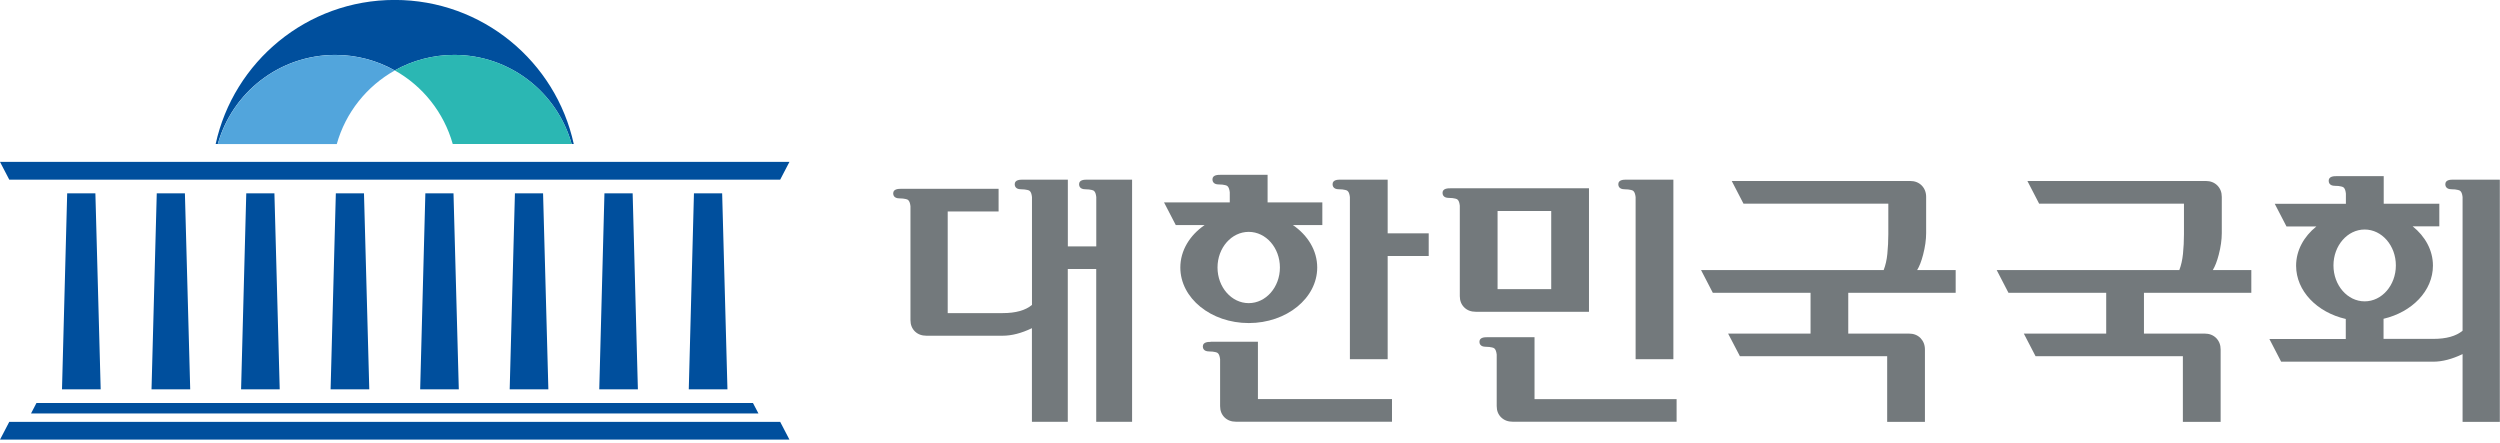 <svg width="350" height="62" viewBox="0 0 350 62" fill="none" xmlns="http://www.w3.org/2000/svg">
<g clip-path="url(#clip0_35_203)">
<g clip-path="url(#clip1_35_203)">
<path d="M273.794 40.981V37.805H268.402C268.709 37.306 268.991 36.597 269.233 35.662C269.515 34.582 269.66 33.566 269.66 32.632V27.57C269.66 26.918 269.442 26.378 269.031 25.959C268.612 25.547 268.08 25.338 267.419 25.338H242.444L244.088 28.513H264.365V32.785C264.365 33.719 264.316 34.646 264.228 35.541C264.147 36.387 263.97 37.145 263.712 37.813H238.148L239.793 40.989H253.477V46.703H241.936L243.588 49.87H264.204V59.057H269.49V48.935C269.49 48.282 269.273 47.75 268.862 47.323C268.443 46.904 267.903 46.703 267.25 46.703H258.756V40.989H273.778L273.794 40.981Z" fill="#73797C"/>
<path d="M315.185 40.981V37.805H309.793C310.099 37.306 310.381 36.597 310.623 35.662C310.905 34.582 311.05 33.566 311.05 32.632V27.57C311.05 26.918 310.841 26.378 310.422 25.959C310.003 25.547 309.463 25.338 308.81 25.338H283.835L285.479 28.513H305.755V32.785C305.755 33.719 305.707 34.646 305.618 35.541C305.53 36.387 305.361 37.145 305.103 37.813H279.539L281.183 40.989H294.868V46.703H283.335L284.979 49.87H305.602V59.057H310.889V48.935C310.889 48.282 310.68 47.75 310.26 47.323C309.841 46.904 309.301 46.703 308.649 46.703H300.154V40.989H315.177L315.185 40.981Z" fill="#73797C"/>
<path d="M341.538 28.521H333.72V24.661H327.112C326.814 24.661 326.016 24.653 326.016 25.306C326.016 25.515 326.096 26.015 326.886 26.015C327.249 26.015 327.563 26.047 327.797 26.112C328.071 26.168 328.337 26.297 328.425 27.103V28.529H318.464L320.108 31.705H324.291C322.542 33.107 321.454 35.057 321.454 37.201C321.454 40.747 324.396 43.737 328.409 44.656V47.46H317.715L319.359 50.636H340.651C341.916 50.636 343.286 50.281 344.761 49.572V59.057H349.976V25.153H343.448C343.149 25.153 342.344 25.136 342.344 25.789C342.344 25.999 342.424 26.498 343.222 26.498C343.577 26.498 343.899 26.531 344.125 26.595C344.399 26.652 344.673 26.78 344.761 27.586V46.3C343.843 47.065 342.472 47.444 340.659 47.444H333.696V44.632H333.688C337.685 43.697 340.611 40.723 340.611 37.185C340.611 35.041 339.531 33.091 337.774 31.689H341.505V28.513L341.538 28.521ZM326.685 37.161C326.685 34.38 328.643 32.132 331.053 32.132C333.462 32.132 335.421 34.38 335.421 37.161C335.421 39.941 333.462 42.19 331.053 42.19C328.643 42.19 326.685 39.941 326.685 37.161Z" fill="#73797C"/>
<path d="M204.373 41.456C204.373 42.101 204.582 42.633 205.001 43.044C205.412 43.447 205.952 43.648 206.605 43.648H222.458V26.361H203.059C202.761 26.361 201.955 26.353 201.955 26.998C201.955 27.208 202.036 27.707 202.834 27.707C203.188 27.707 203.502 27.739 203.744 27.804C204.018 27.86 204.284 27.989 204.373 28.795V41.456ZM217.171 40.481H209.66V29.537H217.171V40.481Z" fill="#73797C"/>
<path d="M214.834 55.882V47.21H208.225C207.927 47.21 207.121 47.194 207.121 47.847C207.121 48.057 207.202 48.548 208 48.548C208.354 48.548 208.668 48.589 208.902 48.645C209.176 48.701 209.442 48.83 209.539 49.636V56.849C209.539 57.502 209.748 58.034 210.167 58.437C210.587 58.84 211.118 59.041 211.779 59.041H234.724V55.874H214.842L214.834 55.882Z" fill="#73797C"/>
<path d="M227.665 25.153C227.366 25.153 226.561 25.145 226.561 25.789C226.561 25.999 226.641 26.498 227.439 26.498C227.794 26.498 228.116 26.539 228.35 26.595C228.624 26.652 228.89 26.78 228.986 27.587V50.289H234.273V25.153H227.673H227.665Z" fill="#73797C"/>
<path d="M169.501 47.863C169.202 47.863 168.396 47.855 168.396 48.5C168.396 48.709 168.477 49.201 169.275 49.201C169.63 49.201 169.952 49.241 170.178 49.298C170.452 49.354 170.718 49.483 170.814 50.289V56.849C170.814 57.502 171.024 58.026 171.435 58.437C171.854 58.84 172.386 59.041 173.047 59.041H194.879V55.866H176.109V47.847H169.509L169.501 47.863Z" fill="#73797C"/>
<path d="M187.665 25.153C187.366 25.153 186.561 25.136 186.561 25.789C186.561 25.999 186.641 26.498 187.439 26.498C187.794 26.498 188.108 26.531 188.35 26.595C188.624 26.652 188.89 26.78 188.986 27.586V50.289H194.273V35.839H200.019V32.664H194.273V25.153H187.673H187.665Z" fill="#73797C"/>
<path d="M170.847 24.476C170.548 24.476 169.743 24.468 169.743 25.112C169.743 25.322 169.823 25.822 170.621 25.822C170.976 25.822 171.298 25.854 171.532 25.918C171.806 25.975 172.072 26.112 172.168 26.909V28.336H162.965L164.609 31.511H168.647C166.567 32.938 165.246 35.073 165.246 37.451C165.246 41.746 169.533 45.228 174.828 45.228C180.123 45.228 184.41 41.746 184.41 37.451C184.41 35.065 183.088 32.938 181.009 31.511H185.127V28.336H177.463V24.476H170.863H170.847ZM170.452 37.451C170.452 34.695 172.402 32.462 174.82 32.462C177.238 32.462 179.188 34.695 179.188 37.451C179.188 40.207 177.229 42.439 174.82 42.439C172.41 42.439 170.452 40.207 170.452 37.451Z" fill="#73797C"/>
<path d="M152.174 25.153C151.876 25.153 151.07 25.145 151.07 25.789C151.07 25.999 151.15 26.498 151.948 26.498C152.303 26.498 152.617 26.539 152.851 26.595C153.125 26.652 153.391 26.78 153.479 27.587V34.493H149.498V25.153H143.164C142.866 25.153 142.06 25.145 142.06 25.789C142.06 25.999 142.14 26.498 142.938 26.498C143.293 26.498 143.607 26.539 143.849 26.595C144.123 26.652 144.389 26.78 144.477 27.587V42.689C143.559 43.455 142.197 43.834 140.383 43.834H132.679V29.601H139.803V26.434H126.151C125.853 26.434 125.047 26.426 125.047 27.071C125.047 27.28 125.127 27.772 125.925 27.772C126.28 27.772 126.594 27.812 126.828 27.869C127.102 27.925 127.368 28.054 127.465 28.86V44.809C127.465 45.462 127.674 45.985 128.085 46.397C128.504 46.799 129.036 47.001 129.697 47.001H140.367C141.625 47.001 143.003 46.654 144.469 45.945V59.049H149.49V37.66H153.471V59.049H158.492V25.153H152.158H152.174Z" fill="#73797C"/>
<path d="M46.938 7.688C49.961 7.688 52.805 8.478 55.263 9.856C57.721 8.478 60.566 7.688 63.588 7.688C71.422 7.688 78.022 12.967 80.029 20.164H80.327C77.813 8.631 67.546 -0.008 55.255 -0.008C42.965 -0.008 32.714 8.631 30.191 20.164H30.49C32.496 12.967 39.097 7.688 46.93 7.688H46.938Z" fill="#004F9D"/>
<path d="M55.264 9.864C52.798 8.486 49.961 7.696 46.939 7.696C39.105 7.696 32.505 12.975 30.498 20.172H47.148C48.381 15.756 51.347 12.065 55.272 9.864H55.264Z" fill="#52A5DC"/>
<path d="M63.587 7.688C60.565 7.688 57.72 8.478 55.262 9.856C59.187 12.048 62.144 15.748 63.385 20.164H80.035C78.021 12.967 71.428 7.688 63.595 7.688H63.587Z" fill="#2BB7B3"/>
<path d="M110.523 61.548L109.225 59.057H1.298L0 61.548H110.523Z" fill="#004F9D"/>
<path d="M13.354 27.071L14.095 54.504H8.68L9.405 27.071H13.354Z" fill="#004F9D"/>
<path d="M25.887 27.071L26.629 54.504H21.213L21.946 27.071H25.887Z" fill="#004F9D"/>
<path d="M38.418 27.071L39.16 54.504H33.752L34.477 27.071H38.418Z" fill="#004F9D"/>
<path d="M50.958 27.071L51.699 54.504H46.283L47.017 27.071H50.958Z" fill="#004F9D"/>
<path d="M63.49 27.071L64.232 54.504H58.824L59.55 27.071H63.49Z" fill="#004F9D"/>
<path d="M76.03 27.071L76.771 54.504H71.356L72.089 27.071H76.03Z" fill="#004F9D"/>
<path d="M88.571 27.071L89.304 54.504H83.897L84.622 27.071H88.571Z" fill="#004F9D"/>
<path d="M101.102 27.071L101.843 54.504H96.428L97.153 27.071H101.102Z" fill="#004F9D"/>
<path d="M0 22.662L1.298 25.153H109.225L110.523 22.662H0Z" fill="#004F9D"/>
<path d="M5.103 56.422L4.346 57.881H106.181L105.415 56.422H5.103Z" fill="#004F9D"/>
</g>
</g>
<defs>
<clipPath id="clip0_35_203">
<rect width="350" height="61.548" fill="white"/>
</clipPath>
<clipPath id="clip1_35_203">
<rect width="350" height="61.548" fill="white"/>
</clipPath>
</defs>
</svg>
